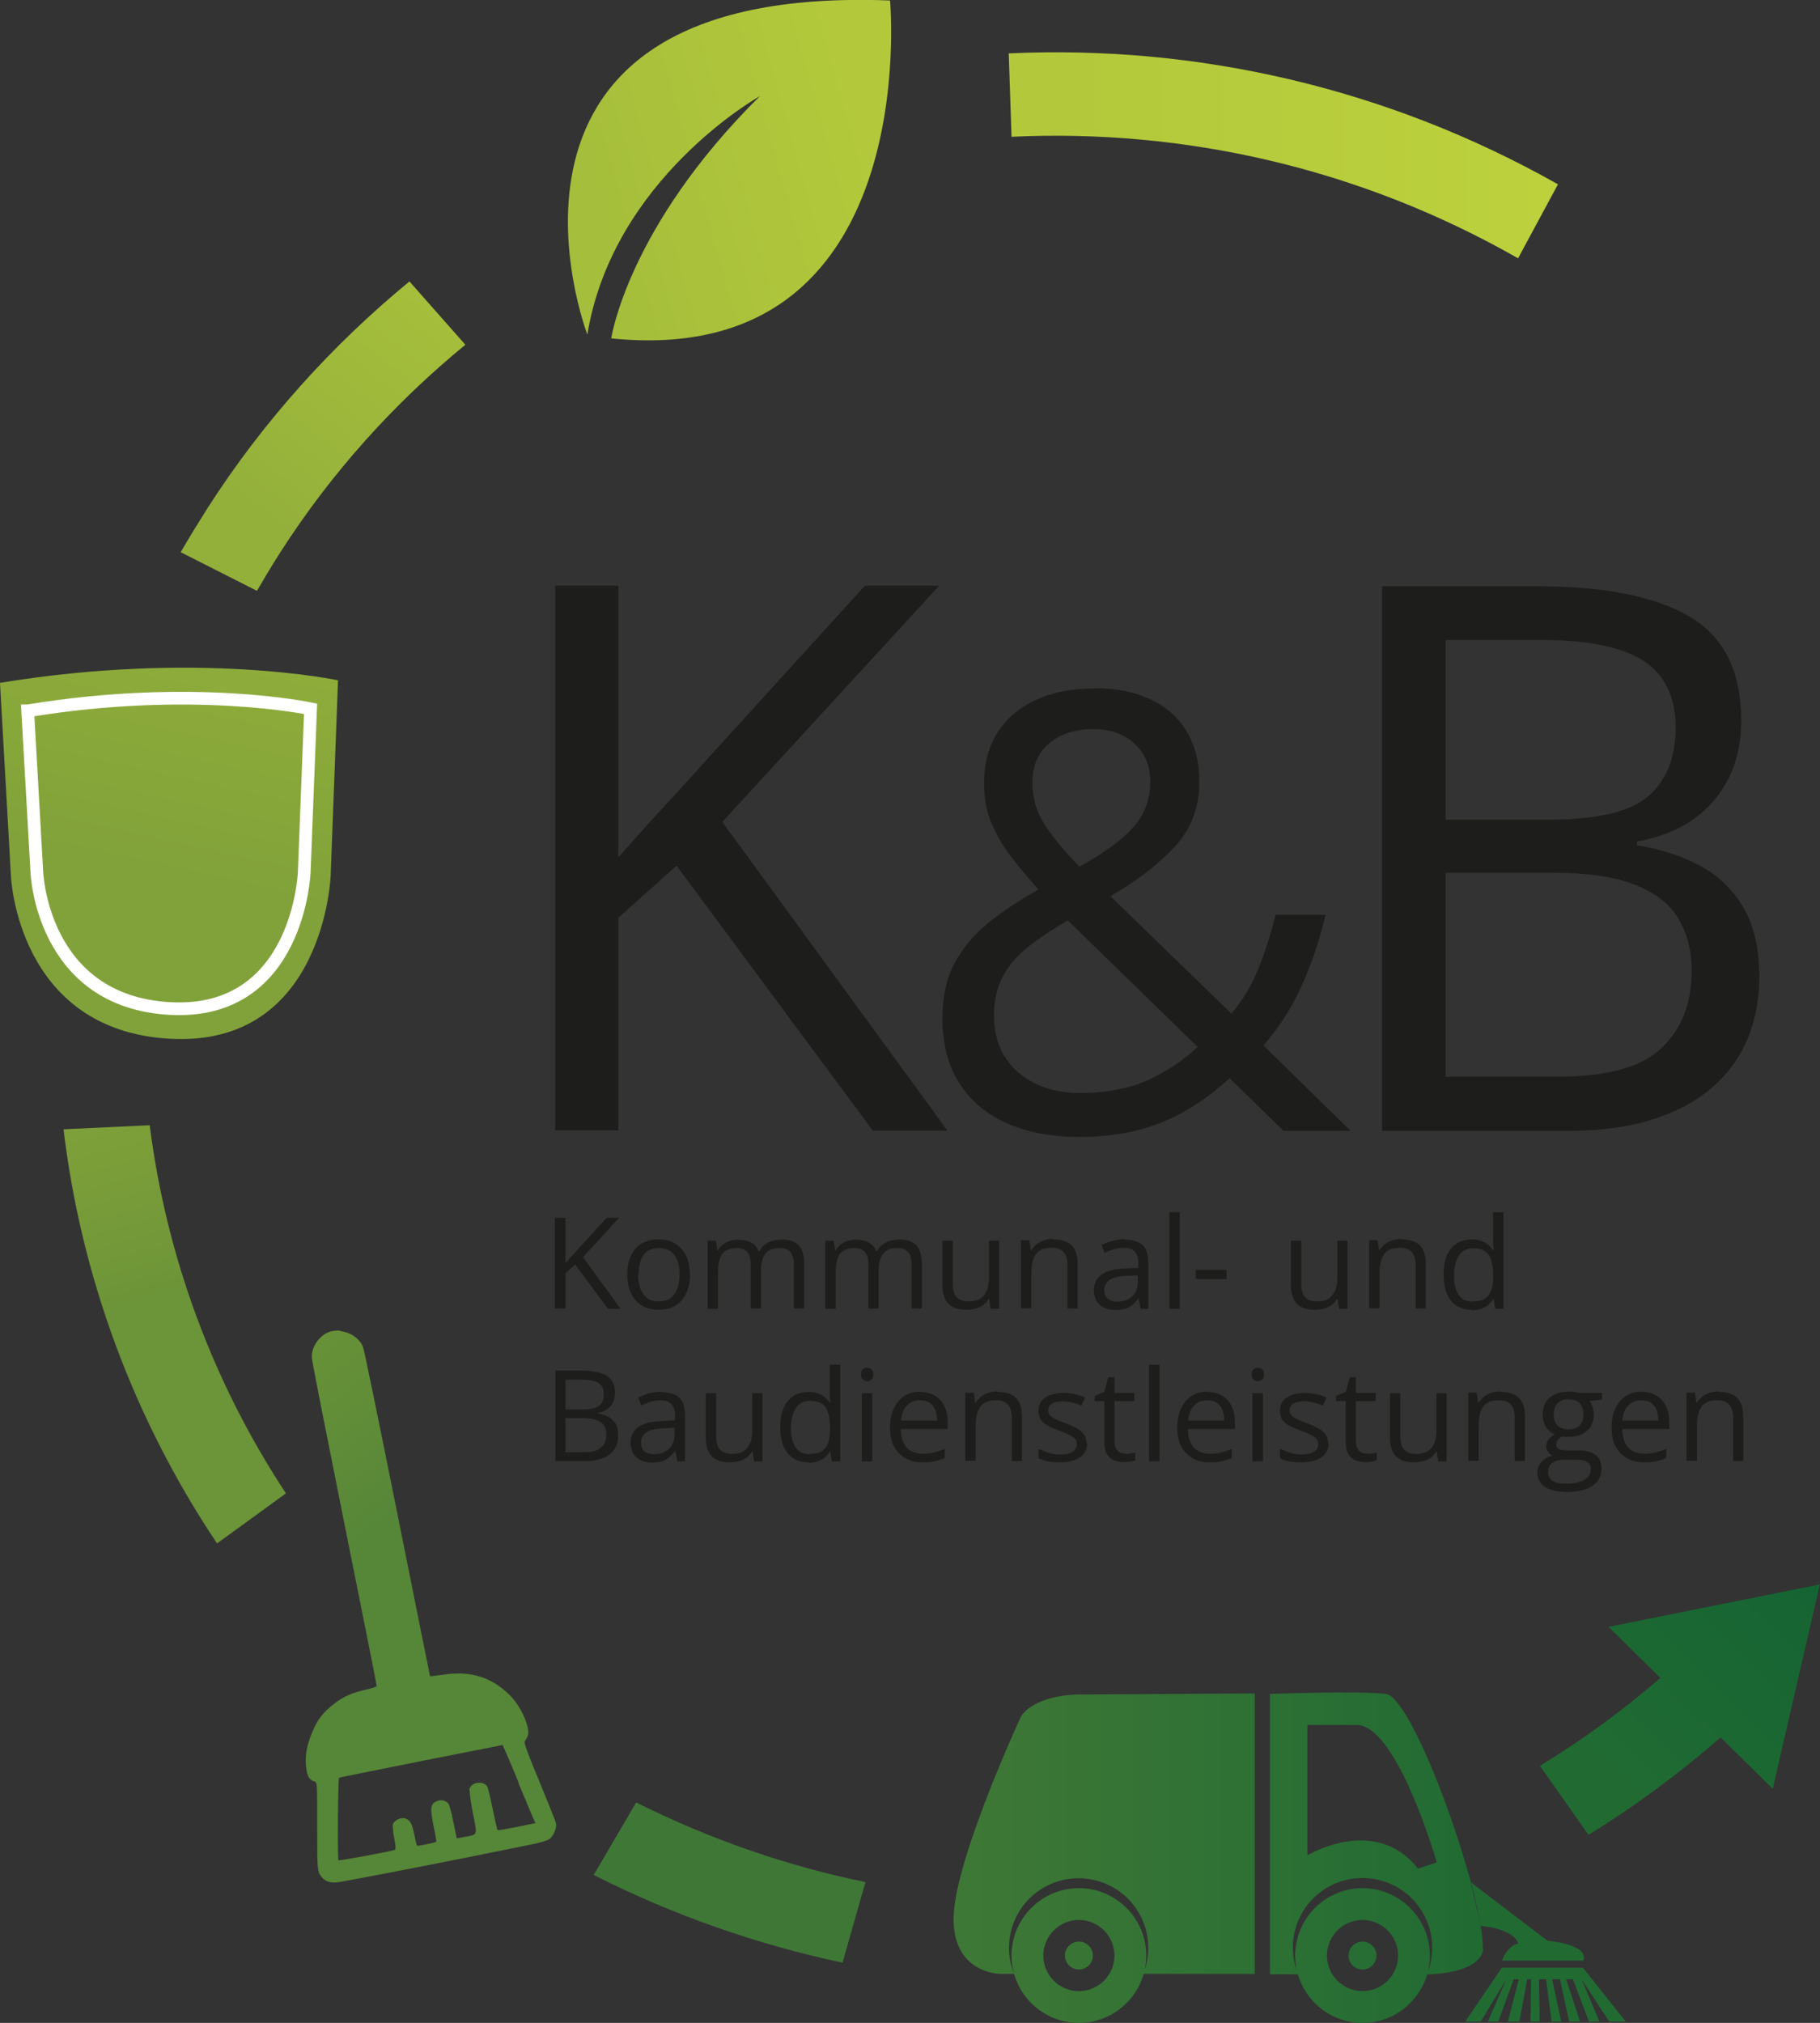<?xml version="1.0" encoding="UTF-8"?>
<svg id="Ebene_1" xmlns="http://www.w3.org/2000/svg" version="1.1" xmlns:xlink="http://www.w3.org/1999/xlink" viewBox="0 0 71.61 79.57">
  <rect x="0" y="0" width="71.61" height="79.57" fill="#333333" stroke="none"/>
  <!-- Generator: Adobe Illustrator 29.2.0, SVG Export Plug-In . SVG Version: 2.1.0 Build 108)  -->
  <defs>
    <style>
      .st0 {
        fill: url(#Unbenannter_Verlauf_21);
      }

      .st1 {
        fill: #1d1d1b;
      }

      .st2 {
        fill: none;
        stroke: #fff;
        stroke-miterlimit: 10;
        stroke-width: .5px;
      }

      .st3 {
        fill: url(#Unbenannter_Verlauf_19);
      }

      .st4 {
        fill: url(#Unbenannter_Verlauf_27);
      }

      .st5 {
        fill: url(#Unbenannter_Verlauf_80);
      }

      .st6 {
        fill: url(#Unbenannter_Verlauf_23);
      }

      .st7 {
        fill: url(#Unbenannter_Verlauf_31);
      }

      .st8 {
        fill: url(#Unbenannter_Verlauf_29);
      }

      .st9 {
        fill: url(#Unbenannter_Verlauf_25);
      }

      .st10 {
        fill: url(#Unbenannter_Verlauf_61);
      }
    </style>
    <linearGradient id="Unbenannter_Verlauf_29" data-name="Unbenannter Verlauf 29" x1="12.79" y1="62.55" x2="6.39" y2="55.06" gradientUnits="userSpaceOnUse">
      <stop offset=".05" stop-color="#568638"/>
      <stop offset=".51" stop-color="#628e38"/>
      <stop offset="1" stop-color="#6c9438"/>
    </linearGradient>
    <linearGradient id="Unbenannter_Verlauf_25" data-name="Unbenannter Verlauf 25" x1="5.64" y1="34.81" x2="8.5" y2="21.83" gradientUnits="userSpaceOnUse">
      <stop offset=".05" stop-color="#81a23a"/>
      <stop offset=".43" stop-color="#89a83a"/>
      <stop offset="1" stop-color="#93b03b"/>
    </linearGradient>
    <linearGradient id="Unbenannter_Verlauf_21" data-name="Unbenannter Verlauf 21" x1="22.82" y1="8.41" x2="34.03" y2="5.28" gradientUnits="userSpaceOnUse">
      <stop offset=".05" stop-color="#a5be3b"/>
      <stop offset=".31" stop-color="#a9c13b"/>
      <stop offset="1" stop-color="#b3c93b"/>
    </linearGradient>
    <linearGradient id="Unbenannter_Verlauf_23" data-name="Unbenannter Verlauf 23" x1="9.98" y1="20.83" x2="16.85" y2="11.98" gradientUnits="userSpaceOnUse">
      <stop offset=".05" stop-color="#93b03b"/>
      <stop offset=".43" stop-color="#9bb63b"/>
      <stop offset="1" stop-color="#a5be3b"/>
    </linearGradient>
    <linearGradient id="Unbenannter_Verlauf_31" data-name="Unbenannter Verlauf 31" x1="23.71" y1="72.68" x2="13.35" y2="70.02" gradientUnits="userSpaceOnUse">
      <stop offset=".05" stop-color="#3f7836"/>
      <stop offset=".52" stop-color="#4c8037"/>
      <stop offset="1" stop-color="#568638"/>
    </linearGradient>
    <linearGradient id="Unbenannter_Verlauf_19" data-name="Unbenannter Verlauf 19" x1="39.69" y1="6.1" x2="61.3" y2="6.1" gradientUnits="userSpaceOnUse">
      <stop offset=".05" stop-color="#b3c93b"/>
      <stop offset=".11" stop-color="#b3c93b"/>
      <stop offset="1" stop-color="#bdd13d"/>
    </linearGradient>
    <linearGradient id="Unbenannter_Verlauf_27" data-name="Unbenannter Verlauf 27" x1="6.61" y1="51.36" x2="4.31" y2="42.93" gradientUnits="userSpaceOnUse">
      <stop offset=".05" stop-color="#6c9438"/>
      <stop offset=".49" stop-color="#779b39"/>
      <stop offset="1" stop-color="#81a23a"/>
    </linearGradient>
    <linearGradient id="Unbenannter_Verlauf_61" data-name="Unbenannter Verlauf 61" x1="63.58" y1="70.17" x2="71.29" y2="62.31" gradientUnits="userSpaceOnUse">
      <stop offset="0" stop-color="#216b33"/>
      <stop offset="1" stop-color="#156433"/>
    </linearGradient>
    <linearGradient id="Unbenannter_Verlauf_80" data-name="Unbenannter Verlauf 80" x1="37.52" y1="73.08" x2="64" y2="73.08" gradientUnits="userSpaceOnUse">
      <stop offset="0" stop-color="#3f7836"/>
      <stop offset=".77" stop-color="#216b33"/>
    </linearGradient>
  </defs>
  <g>
    <path class="st1" d="M37.28,44.47h-2.94l-7.72-10.42-2.29,2.05v8.36h-2.49v-21.42h2.49v10.68c.56-.63,1.13-1.27,1.71-1.9s1.17-1.27,1.74-1.91l6.25-6.87h2.92l-8.53,9.29,8.85,12.13Z"/>
    <path class="st1" d="M43.08,27.07c.84,0,1.57.15,2.19.44s1.09.71,1.42,1.26.5,1.21.5,1.98c0,1.02-.33,1.88-.99,2.58s-1.5,1.34-2.51,1.92l4.76,4.62c.43-.5.78-1.08,1.05-1.74s.5-1.38.69-2.15h1.97c-.25,1.03-.57,1.98-.97,2.85s-.89,1.63-1.48,2.29l3.43,3.36h-2.64l-2.12-2.07c-.5.46-1.04.87-1.61,1.21s-1.21.62-1.91.81-1.5.29-2.4.29c-1.09,0-2.04-.18-2.85-.54s-1.43-.89-1.87-1.58-.66-1.55-.66-2.55c0-.83.15-1.54.46-2.13s.74-1.12,1.3-1.58,1.23-.91,2.02-1.35c-.37-.41-.71-.82-1.04-1.24s-.59-.87-.8-1.35-.3-1.01-.3-1.59c0-.78.18-1.45.53-2s.86-.98,1.51-1.28,1.43-.45,2.33-.45ZM42.02,36.2c-.61.35-1.13.7-1.56,1.04s-.77.73-1,1.16-.35.95-.35,1.56c0,.91.31,1.65.93,2.2s1.44.83,2.47.83,1.97-.18,2.71-.53,1.38-.78,1.9-1.28l-5.11-4.98ZM43.01,28.68c-.71,0-1.29.19-1.73.56s-.66.89-.66,1.55c0,.59.16,1.14.48,1.64s.78,1.05,1.37,1.66c.98-.54,1.69-1.06,2.13-1.56s.66-1.1.66-1.78c0-.62-.21-1.12-.62-1.5s-.96-.57-1.63-.57Z"/>
    <path class="st1" d="M54.39,23.06h6.06c2.68,0,4.69.4,6.04,1.2s2.02,2.16,2.02,4.09c0,.83-.16,1.58-.48,2.23s-.78,1.2-1.38,1.63-1.35.73-2.24.89v.15c.94.15,1.77.42,2.49.81s1.29.94,1.7,1.64.62,1.6.62,2.68c0,1.32-.31,2.43-.92,3.34s-1.47,1.59-2.59,2.06-2.43.7-3.96.7h-7.37v-21.42ZM56.88,32.24h4.1c1.87,0,3.16-.31,3.87-.92s1.08-1.51,1.08-2.7-.43-2.1-1.28-2.64-2.21-.81-4.08-.81h-3.69v7.06ZM56.88,34.34v8.01h4.45c1.9,0,3.25-.37,4.04-1.12s1.19-1.76,1.19-3.03c0-.81-.18-1.5-.53-2.08s-.93-1.02-1.73-1.33-1.86-.46-3.19-.46h-4.23Z"/>
  </g>
  <g>
    <path class="st1" d="M24.41,51.48h-.49l-1.29-1.74-.38.34v1.39h-.42v-3.57h.42v1.78c.09-.11.19-.21.29-.32.1-.11.19-.21.29-.32l1.04-1.14h.49l-1.42,1.55,1.47,2.02Z"/>
    <path class="st1" d="M27.15,50.13c0,.22-.03.42-.09.59-.06.17-.14.32-.25.44-.11.12-.24.21-.39.27-.15.06-.32.09-.52.09-.18,0-.34-.03-.49-.09-.15-.06-.28-.15-.39-.27-.11-.12-.19-.26-.25-.44-.06-.17-.09-.37-.09-.59,0-.29.05-.54.15-.75.1-.21.24-.36.43-.47.18-.11.4-.16.66-.16s.46.05.64.16c.18.11.33.27.43.47.1.21.15.45.15.75ZM25.11,50.13c0,.21.03.4.09.56.06.16.15.28.26.37.12.09.27.13.46.13s.34-.04.46-.13c.12-.09.21-.21.27-.37.06-.16.09-.34.09-.56s-.03-.4-.09-.55c-.06-.16-.15-.28-.26-.36-.12-.08-.27-.13-.46-.13-.28,0-.48.09-.61.28-.13.18-.19.44-.19.76Z"/>
    <path class="st1" d="M30.75,48.75c.29,0,.52.08.67.23.15.15.22.4.22.74v1.75h-.4v-1.73c0-.22-.05-.38-.14-.49-.09-.11-.23-.16-.42-.16-.26,0-.45.07-.56.22-.12.15-.18.37-.18.66v1.5h-.4v-1.73c0-.15-.02-.27-.06-.36-.04-.1-.1-.17-.19-.22-.08-.05-.19-.07-.31-.07-.18,0-.32.04-.43.11s-.19.18-.23.33c-.05.14-.07.32-.07.53v1.42h-.41v-2.68h.33l.06.38h.02c.05-.09.12-.17.2-.23s.17-.11.27-.14c.1-.03.21-.05.32-.05.2,0,.37.04.51.11.14.08.24.19.3.35h.02c.09-.16.21-.27.36-.35.15-.08.32-.11.5-.11Z"/>
    <path class="st1" d="M35.38,48.75c.29,0,.52.08.67.23.15.15.22.4.22.74v1.75h-.4v-1.73c0-.22-.05-.38-.14-.49-.09-.11-.23-.16-.42-.16-.26,0-.45.07-.56.22-.12.15-.18.37-.18.66v1.5h-.4v-1.73c0-.15-.02-.27-.06-.36-.04-.1-.1-.17-.19-.22-.08-.05-.19-.07-.31-.07-.18,0-.32.04-.43.11s-.19.18-.23.33c-.05.14-.07.32-.07.53v1.42h-.41v-2.68h.33l.06.38h.02c.05-.09.12-.17.2-.23s.17-.11.27-.14c.1-.03.21-.05.32-.05.2,0,.37.04.51.11.14.08.24.19.3.35h.02c.09-.16.21-.27.36-.35.15-.08.32-.11.5-.11Z"/>
    <path class="st1" d="M39.31,48.8v2.68h-.33l-.06-.38h-.02c-.06.09-.13.17-.21.23s-.19.11-.3.14c-.11.03-.23.05-.35.05-.21,0-.39-.03-.53-.1s-.25-.17-.32-.32c-.07-.14-.11-.33-.11-.55v-1.75h.41v1.72c0,.22.05.39.15.5.1.11.25.17.46.17s.36-.04.47-.11c.12-.08.2-.19.26-.33s.08-.32.08-.54v-1.41h.41Z"/>
    <path class="st1" d="M41.44,48.75c.32,0,.56.08.72.23.16.16.24.4.24.75v1.74h-.4v-1.72c0-.22-.05-.39-.15-.5-.1-.11-.26-.17-.47-.17-.3,0-.5.08-.62.25-.12.17-.18.41-.18.73v1.4h-.41v-2.68h.33l.06.39h.02c.06-.09.13-.17.22-.24s.19-.11.3-.15.22-.05.34-.05Z"/>
    <path class="st1" d="M44.24,48.76c.32,0,.56.07.71.21.15.14.23.37.23.69v1.82h-.3l-.08-.4h-.02c-.07.1-.15.18-.23.25-.08.07-.18.12-.28.15-.11.03-.24.05-.39.05-.16,0-.31-.03-.43-.09-.13-.06-.23-.14-.3-.26-.07-.12-.11-.26-.11-.44,0-.27.11-.47.32-.62.21-.14.53-.22.97-.23l.46-.02v-.16c0-.23-.05-.39-.15-.49s-.24-.14-.42-.14c-.14,0-.27.02-.4.06-.13.04-.25.09-.36.14l-.12-.31c.12-.06.26-.12.42-.16s.32-.07.49-.07ZM44.78,50.16l-.41.02c-.33.01-.57.07-.71.16-.14.1-.21.23-.21.41,0,.15.05.27.14.34s.22.11.37.11c.24,0,.43-.07.58-.2s.23-.33.23-.59v-.25Z"/>
    <path class="st1" d="M46.42,51.48h-.41v-3.8h.41v3.8Z"/>
    <path class="st1" d="M47.05,50.31v-.36h1.21v.36h-1.21Z"/>
    <path class="st1" d="M53.02,48.8v2.68h-.33l-.06-.38h-.02c-.06.09-.13.17-.21.23s-.19.11-.3.14c-.11.03-.23.05-.35.05-.21,0-.39-.03-.53-.1s-.25-.17-.32-.32c-.07-.14-.11-.33-.11-.55v-1.75h.41v1.72c0,.22.05.39.15.5.1.11.25.17.46.17s.36-.04.47-.11c.12-.08.2-.19.26-.33s.08-.32.08-.54v-1.41h.41Z"/>
    <path class="st1" d="M55.14,48.75c.32,0,.56.08.72.23.16.16.24.4.24.75v1.74h-.4v-1.72c0-.22-.05-.39-.15-.5-.1-.11-.26-.17-.47-.17-.3,0-.5.08-.62.25-.12.17-.18.41-.18.73v1.4h-.41v-2.68h.33l.06.39h.02c.06-.09.13-.17.22-.24s.19-.11.3-.15.22-.05.34-.05Z"/>
    <path class="st1" d="M57.9,51.52c-.34,0-.61-.12-.8-.35-.2-.23-.3-.58-.3-1.03s.1-.81.3-1.04.47-.35.81-.35c.14,0,.27.02.37.06.11.04.2.09.27.15s.14.13.19.21h.03c0-.05-.01-.12-.02-.21s0-.16,0-.21v-1.07h.41v3.8h-.33l-.06-.38h-.02c-.05.08-.11.15-.19.22-.08.07-.17.12-.28.16-.11.04-.23.06-.38.06ZM57.96,51.19c.29,0,.49-.08.61-.24.12-.16.18-.4.18-.73v-.07c0-.34-.06-.6-.17-.78-.11-.18-.32-.27-.62-.27-.25,0-.44.1-.56.29-.12.19-.19.45-.19.78s.06.58.18.76c.12.18.31.27.56.27Z"/>
    <path class="st1" d="M21.84,53.91h1.01c.45,0,.78.07,1.01.2.22.13.34.36.34.68,0,.14-.03.26-.08.37-.05.11-.13.2-.23.27-.1.07-.23.12-.37.15v.02c.16.02.29.07.42.13.12.07.21.16.28.27s.1.27.1.45c0,.22-.05.41-.15.56-.1.15-.25.27-.43.34s-.41.12-.66.12h-1.23v-3.57ZM22.25,55.44h.68c.31,0,.53-.05.65-.15.12-.1.18-.25.18-.45s-.07-.35-.21-.44c-.14-.09-.37-.13-.68-.13h-.62v1.18ZM22.25,55.79v1.33h.74c.32,0,.54-.06.67-.19.13-.12.2-.29.2-.5,0-.14-.03-.25-.09-.35-.06-.1-.16-.17-.29-.22-.13-.05-.31-.08-.53-.08h-.71Z"/>
    <path class="st1" d="M26.01,54.76c.32,0,.56.07.71.21.15.14.23.37.23.69v1.82h-.3l-.08-.4h-.02c-.07.1-.15.18-.23.25-.08.07-.18.12-.28.15-.11.03-.24.05-.39.05-.16,0-.31-.03-.43-.09-.13-.06-.23-.14-.3-.26-.07-.12-.11-.26-.11-.44,0-.27.11-.47.32-.62.21-.14.53-.22.97-.23l.46-.02v-.16c0-.23-.05-.39-.15-.49s-.24-.14-.42-.14c-.14,0-.27.02-.4.06-.13.04-.25.09-.36.14l-.12-.31c.12-.06.26-.12.42-.16s.32-.07.49-.07ZM26.55,56.16l-.41.02c-.33.01-.57.07-.71.16-.14.1-.21.23-.21.41,0,.15.05.27.14.34s.22.11.37.11c.24,0,.43-.07.58-.2s.23-.33.23-.59v-.25Z"/>
    <path class="st1" d="M30,54.8v2.68h-.33l-.06-.38h-.02c-.06.09-.13.17-.21.23s-.19.11-.3.14c-.11.03-.23.05-.35.05-.21,0-.39-.03-.53-.1s-.25-.17-.32-.32c-.07-.14-.11-.33-.11-.55v-1.75h.41v1.72c0,.22.05.39.15.5.1.11.25.17.46.17s.36-.04.47-.11c.12-.08.2-.19.26-.33s.08-.32.08-.54v-1.41h.41Z"/>
    <path class="st1" d="M31.8,57.52c-.34,0-.61-.12-.8-.35-.2-.23-.3-.58-.3-1.03s.1-.81.3-1.04.47-.35.81-.35c.14,0,.27.02.37.06.11.04.2.09.27.15s.14.13.19.21h.03c0-.05-.01-.12-.02-.21s0-.16,0-.21v-1.07h.41v3.8h-.33l-.06-.38h-.02c-.05.08-.11.15-.19.22-.08.07-.17.12-.28.16-.11.04-.23.06-.38.06ZM31.87,57.19c.29,0,.49-.08.61-.24.12-.16.18-.4.18-.73v-.07c0-.34-.06-.6-.17-.78-.11-.18-.32-.27-.62-.27-.25,0-.44.1-.56.29-.12.19-.19.45-.19.78s.06.58.18.76c.12.18.31.27.56.27Z"/>
    <path class="st1" d="M34.12,53.8c.07,0,.12.02.17.06.05.04.07.11.07.2s-.02.16-.07.2c-.05.04-.1.07-.17.07s-.13-.02-.17-.07c-.05-.04-.07-.11-.07-.2s.02-.16.07-.2c.05-.04.1-.06.17-.06ZM34.32,54.8v2.68h-.41v-2.68h.41Z"/>
    <path class="st1" d="M36.2,54.75c.23,0,.42.05.59.15.16.1.29.24.37.42.09.18.13.39.13.64v.25h-1.85c0,.31.08.55.23.72.15.17.36.25.64.25.17,0,.32-.02.45-.05.13-.03.27-.08.41-.14v.36c-.14.06-.27.1-.4.13-.13.03-.29.04-.47.04-.26,0-.48-.05-.67-.16-.19-.11-.34-.26-.45-.46-.11-.2-.16-.45-.16-.75s.05-.54.15-.75c.1-.21.23-.37.41-.49.18-.11.38-.17.62-.17ZM36.2,55.08c-.22,0-.39.07-.52.21s-.21.34-.23.59h1.42c0-.16-.03-.3-.07-.42-.05-.12-.12-.22-.22-.28-.1-.07-.22-.1-.38-.1Z"/>
    <path class="st1" d="M39.25,54.75c.32,0,.56.08.72.23.16.16.24.4.24.75v1.74h-.4v-1.72c0-.22-.05-.39-.15-.5-.1-.11-.26-.17-.47-.17-.3,0-.5.08-.62.25-.12.17-.18.41-.18.73v1.4h-.41v-2.68h.33l.06.39h.02c.06-.09.13-.17.22-.24s.19-.11.3-.15.22-.05.34-.05Z"/>
    <path class="st1" d="M42.78,56.74c0,.17-.04.31-.13.43-.09.12-.21.2-.37.26-.16.06-.35.09-.57.09-.19,0-.35-.01-.49-.04s-.26-.07-.36-.12v-.37c.11.05.24.1.39.15s.31.07.46.07c.23,0,.4-.04.5-.11.1-.07.16-.18.16-.3,0-.07-.02-.14-.06-.19-.04-.06-.11-.11-.21-.16-.1-.05-.23-.11-.41-.17-.17-.07-.32-.13-.44-.19-.12-.06-.22-.14-.29-.24-.07-.09-.1-.21-.1-.36,0-.23.09-.4.27-.52.18-.12.42-.18.72-.18.16,0,.31.02.45.05.14.03.27.07.39.13l-.14.32c-.11-.05-.23-.09-.35-.12-.13-.03-.25-.05-.38-.05-.19,0-.33.03-.43.09-.1.06-.15.15-.15.25,0,.08.02.15.07.21.05.05.12.1.22.15.1.05.24.1.41.17.17.06.31.13.43.19.12.07.22.15.28.24.07.09.1.21.1.36Z"/>
    <path class="st1" d="M44.29,57.19c.07,0,.14,0,.21-.02.07-.01.13-.03.17-.04v.31s-.11.04-.2.05c-.08.01-.17.02-.25.02-.14,0-.27-.03-.39-.07-.12-.05-.21-.13-.28-.25-.07-.12-.1-.28-.1-.49v-1.59h-.38v-.2l.38-.16.16-.58h.24v.62h.78v.32h-.78v1.57c0,.17.04.29.12.38.08.08.18.12.31.12Z"/>
    <path class="st1" d="M45.62,57.48h-.41v-3.8h.41v3.8Z"/>
    <path class="st1" d="M47.5,54.75c.23,0,.42.05.59.15.16.1.29.24.37.42.09.18.13.39.13.64v.25h-1.85c0,.31.08.55.23.72.15.17.36.25.64.25.17,0,.32-.02.45-.05.13-.03.27-.08.41-.14v.36c-.14.06-.27.1-.4.13-.13.03-.29.04-.47.04-.26,0-.48-.05-.67-.16-.19-.11-.34-.26-.45-.46-.11-.2-.16-.45-.16-.75s.05-.54.15-.75c.1-.21.23-.37.41-.49.18-.11.38-.17.62-.17ZM47.5,55.08c-.22,0-.39.07-.52.21s-.21.34-.23.59h1.42c0-.16-.03-.3-.07-.42-.05-.12-.12-.22-.22-.28-.1-.07-.22-.1-.38-.1Z"/>
    <path class="st1" d="M49.49,53.8c.07,0,.12.02.17.06.05.04.07.11.07.2s-.02.16-.07.2c-.05.04-.1.07-.17.07s-.13-.02-.17-.07c-.05-.04-.07-.11-.07-.2s.02-.16.07-.2c.05-.04.1-.06.17-.06ZM49.69,54.8v2.68h-.41v-2.68h.41Z"/>
    <path class="st1" d="M52.28,56.74c0,.17-.04.31-.13.43-.09.12-.21.2-.37.26-.16.06-.35.09-.57.09-.19,0-.35-.01-.49-.04s-.26-.07-.36-.12v-.37c.11.05.24.1.39.15s.31.07.46.07c.23,0,.4-.04.5-.11.1-.07.16-.18.16-.3,0-.07-.02-.14-.06-.19-.04-.06-.11-.11-.21-.16-.1-.05-.23-.11-.41-.17-.17-.07-.32-.13-.44-.19-.12-.06-.22-.14-.29-.24-.07-.09-.1-.21-.1-.36,0-.23.09-.4.27-.52.18-.12.42-.18.72-.18.16,0,.31.02.45.05.14.03.27.07.39.13l-.14.32c-.11-.05-.23-.09-.35-.12-.13-.03-.25-.05-.38-.05-.19,0-.33.03-.43.09-.1.06-.15.15-.15.25,0,.08.02.15.07.21.05.05.12.1.22.15.1.05.24.1.41.17.17.06.31.13.43.19.12.07.22.15.28.24.07.09.1.21.1.36Z"/>
    <path class="st1" d="M53.79,57.19c.07,0,.14,0,.21-.02.07-.01.13-.03.17-.04v.31s-.11.04-.2.05c-.08.01-.17.02-.25.02-.14,0-.27-.03-.39-.07-.12-.05-.21-.13-.28-.25-.07-.12-.1-.28-.1-.49v-1.59h-.38v-.2l.38-.16.16-.58h.24v.62h.78v.32h-.78v1.57c0,.17.04.29.12.38.08.08.18.12.31.12Z"/>
    <path class="st1" d="M56.92,54.8v2.68h-.33l-.06-.38h-.02c-.06.09-.13.17-.21.23s-.19.11-.3.14c-.11.03-.23.05-.35.05-.21,0-.39-.03-.53-.1s-.25-.17-.32-.32c-.07-.14-.11-.33-.11-.55v-1.75h.41v1.72c0,.22.05.39.15.5.1.11.25.17.46.17s.36-.04.47-.11c.12-.08.2-.19.26-.33s.08-.32.08-.54v-1.41h.41Z"/>
    <path class="st1" d="M59.04,54.75c.32,0,.56.08.72.23.16.16.24.4.24.75v1.74h-.4v-1.72c0-.22-.05-.39-.15-.5-.1-.11-.26-.17-.47-.17-.3,0-.5.08-.62.25-.12.17-.18.41-.18.73v1.4h-.41v-2.68h.33l.06.39h.02c.06-.09.13-.17.22-.24s.19-.11.3-.15.22-.05.34-.05Z"/>
    <path class="st1" d="M61.59,58.68c-.35,0-.62-.07-.81-.2-.19-.13-.29-.32-.29-.55,0-.17.05-.31.16-.43.11-.12.25-.2.44-.24-.07-.03-.13-.08-.18-.15-.05-.06-.07-.14-.07-.22,0-.1.03-.18.08-.26.05-.07.14-.15.25-.21-.14-.06-.25-.15-.34-.29-.09-.14-.13-.29-.13-.48,0-.19.04-.36.12-.49.08-.14.2-.24.35-.31.15-.07.33-.11.55-.11.05,0,.09,0,.14,0,.05,0,.09,0,.14.02.04,0,.08.02.11.03h.92v.26l-.49.06c.05.06.09.14.12.23.03.09.05.19.05.3,0,.27-.09.48-.27.64s-.43.24-.74.24c-.07,0-.15,0-.23-.02-.08.04-.14.09-.18.15-.04.05-.06.12-.06.19,0,.05.02.09.05.12.03.03.08.05.14.07.06.01.13.02.22.02h.47c.29,0,.51.06.67.18.16.12.23.3.23.54,0,.3-.12.52-.36.68-.24.16-.59.24-1.04.24ZM61.6,58.36c.22,0,.4-.02.55-.07.15-.04.25-.11.33-.19.07-.08.11-.18.11-.3,0-.11-.02-.19-.07-.24-.05-.05-.12-.09-.21-.11s-.21-.03-.35-.03h-.46c-.12,0-.23.02-.31.06-.09.04-.16.09-.21.17-.05.07-.07.16-.07.27,0,.14.06.25.18.33.12.08.3.11.52.11ZM61.71,56.22c.19,0,.34-.05.44-.15s.15-.24.15-.43c0-.2-.05-.35-.15-.45-.1-.1-.25-.15-.44-.15s-.33.05-.43.16c-.1.1-.15.25-.15.45,0,.18.05.32.15.42s.25.15.43.15Z"/>
    <path class="st1" d="M64.59,54.75c.23,0,.42.05.59.15.16.1.29.24.37.42.09.18.13.39.13.64v.25h-1.85c0,.31.08.55.23.72.15.17.36.25.64.25.17,0,.32-.02.45-.05.13-.03.27-.08.41-.14v.36c-.14.06-.27.1-.4.13-.13.03-.29.04-.47.04-.26,0-.48-.05-.67-.16-.19-.11-.34-.26-.45-.46-.11-.2-.16-.45-.16-.75s.05-.54.15-.75c.1-.21.23-.37.41-.49.18-.11.38-.17.62-.17ZM64.58,55.08c-.22,0-.39.07-.52.21s-.21.34-.23.59h1.42c0-.16-.03-.3-.07-.42-.05-.12-.12-.22-.22-.28-.1-.07-.22-.1-.38-.1Z"/>
    <path class="st1" d="M67.63,54.75c.32,0,.56.08.72.23.16.16.24.4.24.75v1.74h-.4v-1.72c0-.22-.05-.39-.15-.5-.1-.11-.26-.17-.47-.17-.3,0-.5.08-.62.25-.12.17-.18.41-.18.73v1.4h-.41v-2.68h.33l.06.39h.02c.06-.09.13-.17.22-.24s.19-.11.3-.15.22-.05.34-.05Z"/>
  </g>
  <path class="st8" d="M13.4,52.34c-.13-.01-.32,0-.44.05-.39.13-.72.6-.69,1.02,0,.1.58,3.03,1.28,6.52.7,3.49,1.28,6.36,1.27,6.39s-.17.08-.38.13c-.57.13-.91.27-1.26.54-.47.36-.69.64-.91,1.18-.2.5-.27.85-.23,1.3.03.35.12.53.29.59.16.05.15-.1.15,2.01,0,1.41.01,1.56.15,1.73.17.22.37.28.71.23.28-.04,2.73-.51,4.94-.95.41-.08,1.3-.26,1.99-.4,1.06-.21,1.28-.27,1.39-.38.15-.16.24-.4.22-.57-.01-.07-.31-.81-.65-1.64-.38-.9-.62-1.54-.59-1.58.02-.04.07-.12.11-.19.16-.27-.22-1.17-.69-1.64-.71-.71-1.54-.97-2.61-.81-.28.04-.52.07-.53.06,0-.01-.59-2.9-1.29-6.42-.71-3.52-1.31-6.47-1.35-6.54-.14-.33-.5-.57-.89-.61ZM20.41,70.16c.27.64.52,1.25.57,1.36l.09.19-.73.15c-.41.08-.74.14-.76.13-.01,0-.1-.37-.19-.82-.09-.44-.19-.85-.22-.9-.14-.23-.6-.18-.69.07-.02.07.03.48.12.95.19.95.22.86-.36.97l-.27.05-.13-.64c-.07-.36-.16-.68-.2-.73-.12-.13-.31-.17-.48-.08-.23.11-.24.27-.1.97.07.32.11.6.11.61-.01.03-.71.18-.76.16-.01,0-.06-.18-.1-.4-.1-.48-.16-.6-.36-.67-.17-.06-.43.06-.49.22-.02.06,0,.3.05.54.05.26.07.46.03.47-.13.06-2.2.44-2.22.41-.05-.09-.02-3.21.02-3.24.03-.02,1.49-.31,3.24-.66l3.19-.63.08.16c.04.09.3.69.56,1.33Z"/>
  <path class="st9" d="M0,26.86l.43,7.59s.23,6.09,6.28,6.41c6.05.32,6.3-6.41,6.3-6.41l.29-7.69s-5.52-1.18-13.3.1Z"/>
  <path class="st2" d="M1.09,27.96l.36,6.35s.19,5.09,5.25,5.36c5.06.27,5.27-5.36,5.27-5.36l.25-6.43s-4.62-.99-11.12.08Z"/>
  <path class="st0" d="M35.02.02s1.35,14.55-10.97,13.29c0,0,.64-4.38,5.85-9.53,0,0-5.78,3.23-6.79,9.38,0,0-5.28-13.81,11.91-13.14Z"/>
  <path class="st6" d="M11.02,21.74c2.03-3.17,4.51-5.9,7.29-8.18l-2.2-2.49c-3.04,2.5-5.75,5.49-7.96,8.94-.36.57-.71,1.14-1.04,1.71l3,1.52c.29-.5.59-1,.91-1.5Z"/>
  <path class="st7" d="M34.05,74.03c-3.08-.63-6.11-1.68-9.02-3.13l-1.67,2.85c3.16,1.6,6.45,2.74,9.79,3.45l.9-3.16Z"/>
  <path class="st3" d="M61.3,7.25c-6.78-3.83-14.28-5.49-21.61-5.15l.11,3.28c6.77-.32,13.69,1.22,19.93,4.78l1.57-2.91Z"/>
  <path class="st4" d="M11.25,58.74c-2.9-4.4-4.71-9.36-5.36-14.48l-3.39.16c.69,5.77,2.74,11.36,6.04,16.29l2.71-1.97Z"/>
  <path class="st10" d="M71.61,62.32l-8.32,1.67,2.04,2.01c-1.49,1.29-3.07,2.44-4.74,3.46l1.91,2.71c1.83-1.12,3.57-2.41,5.2-3.83l2.05,2.02,1.85-8.02Z"/>
  <path class="st5" d="M49.37,66.61v11.03h-4.39c.13-.32.2-.66.2-1.02,0-1.51-1.22-2.74-2.74-2.74s-2.74,1.22-2.74,2.74c0,.36.07.7.2,1.02h-.56s-1.96-.02-1.81-2.39c.15-2.36,2.64-7.73,2.64-7.73,0,0,.46-.91,2.59-.87l6.61-.04ZM45.1,76.92c0,1.46-1.19,2.65-2.65,2.65s-2.65-1.19-2.65-2.65,1.19-2.65,2.65-2.65,2.65,1.19,2.65,2.65ZM43.85,76.92c0-.77-.63-1.4-1.4-1.4s-1.4.63-1.4,1.4.63,1.4,1.4,1.4,1.4-.63,1.4-1.4ZM43,76.92c0-.3-.25-.55-.55-.55s-.55.25-.55.55.25.55.55.55.55-.25.55-.55ZM58.36,76.67s.02.9-2.14.99h-.08c.13-.32.21-.67.21-1.05,0-1.51-1.22-2.74-2.74-2.74s-2.74,1.22-2.74,2.74c0,.37.08.72.21,1.05h-1.11v-11.03s3.47-.13,4.57,0c1.14.22,3.88,8.05,3.8,10.04ZM56.53,73.25s-1.6-5.57-3.23-5.4h-1.86v5.13s2.66-1.62,4.35.52l.75-.25ZM56.26,76.92c0,1.46-1.19,2.65-2.65,2.65s-2.65-1.19-2.65-2.65,1.19-2.65,2.65-2.65,2.65,1.19,2.65,2.65ZM55.01,76.92c0-.77-.63-1.4-1.4-1.4s-1.4.63-1.4,1.4.63,1.4,1.4,1.4,1.4-.63,1.4-1.4ZM54.16,76.92c0-.3-.25-.55-.55-.55s-.55.25-.55.55.25.55.55.55.55-.25.55-.55ZM58.27,75.75c1.38.15,1.46.69,1.46.69-.46.13-.63.68-.63.68h3.2c.22-.66-1.41-.78-1.41-.78l-3.03-2.31.41,1.72ZM62.31,77.4h-3.22s-1.44,2.12-1.44,2.12h.61l1.01-1.67-.73,1.67h.41l.61-1.67h.2l-.43,1.67h.45l.31-1.67h.15l-.02,1.67h.36l-.03-1.67h.28l.22,1.67h.38l-.36-1.67h.31l.36,1.67h.43l-.55-1.67h.27l.63,1.67h.41l-.7-1.67,1.09,1.67h.65l-1.69-2.12Z"/>
</svg>